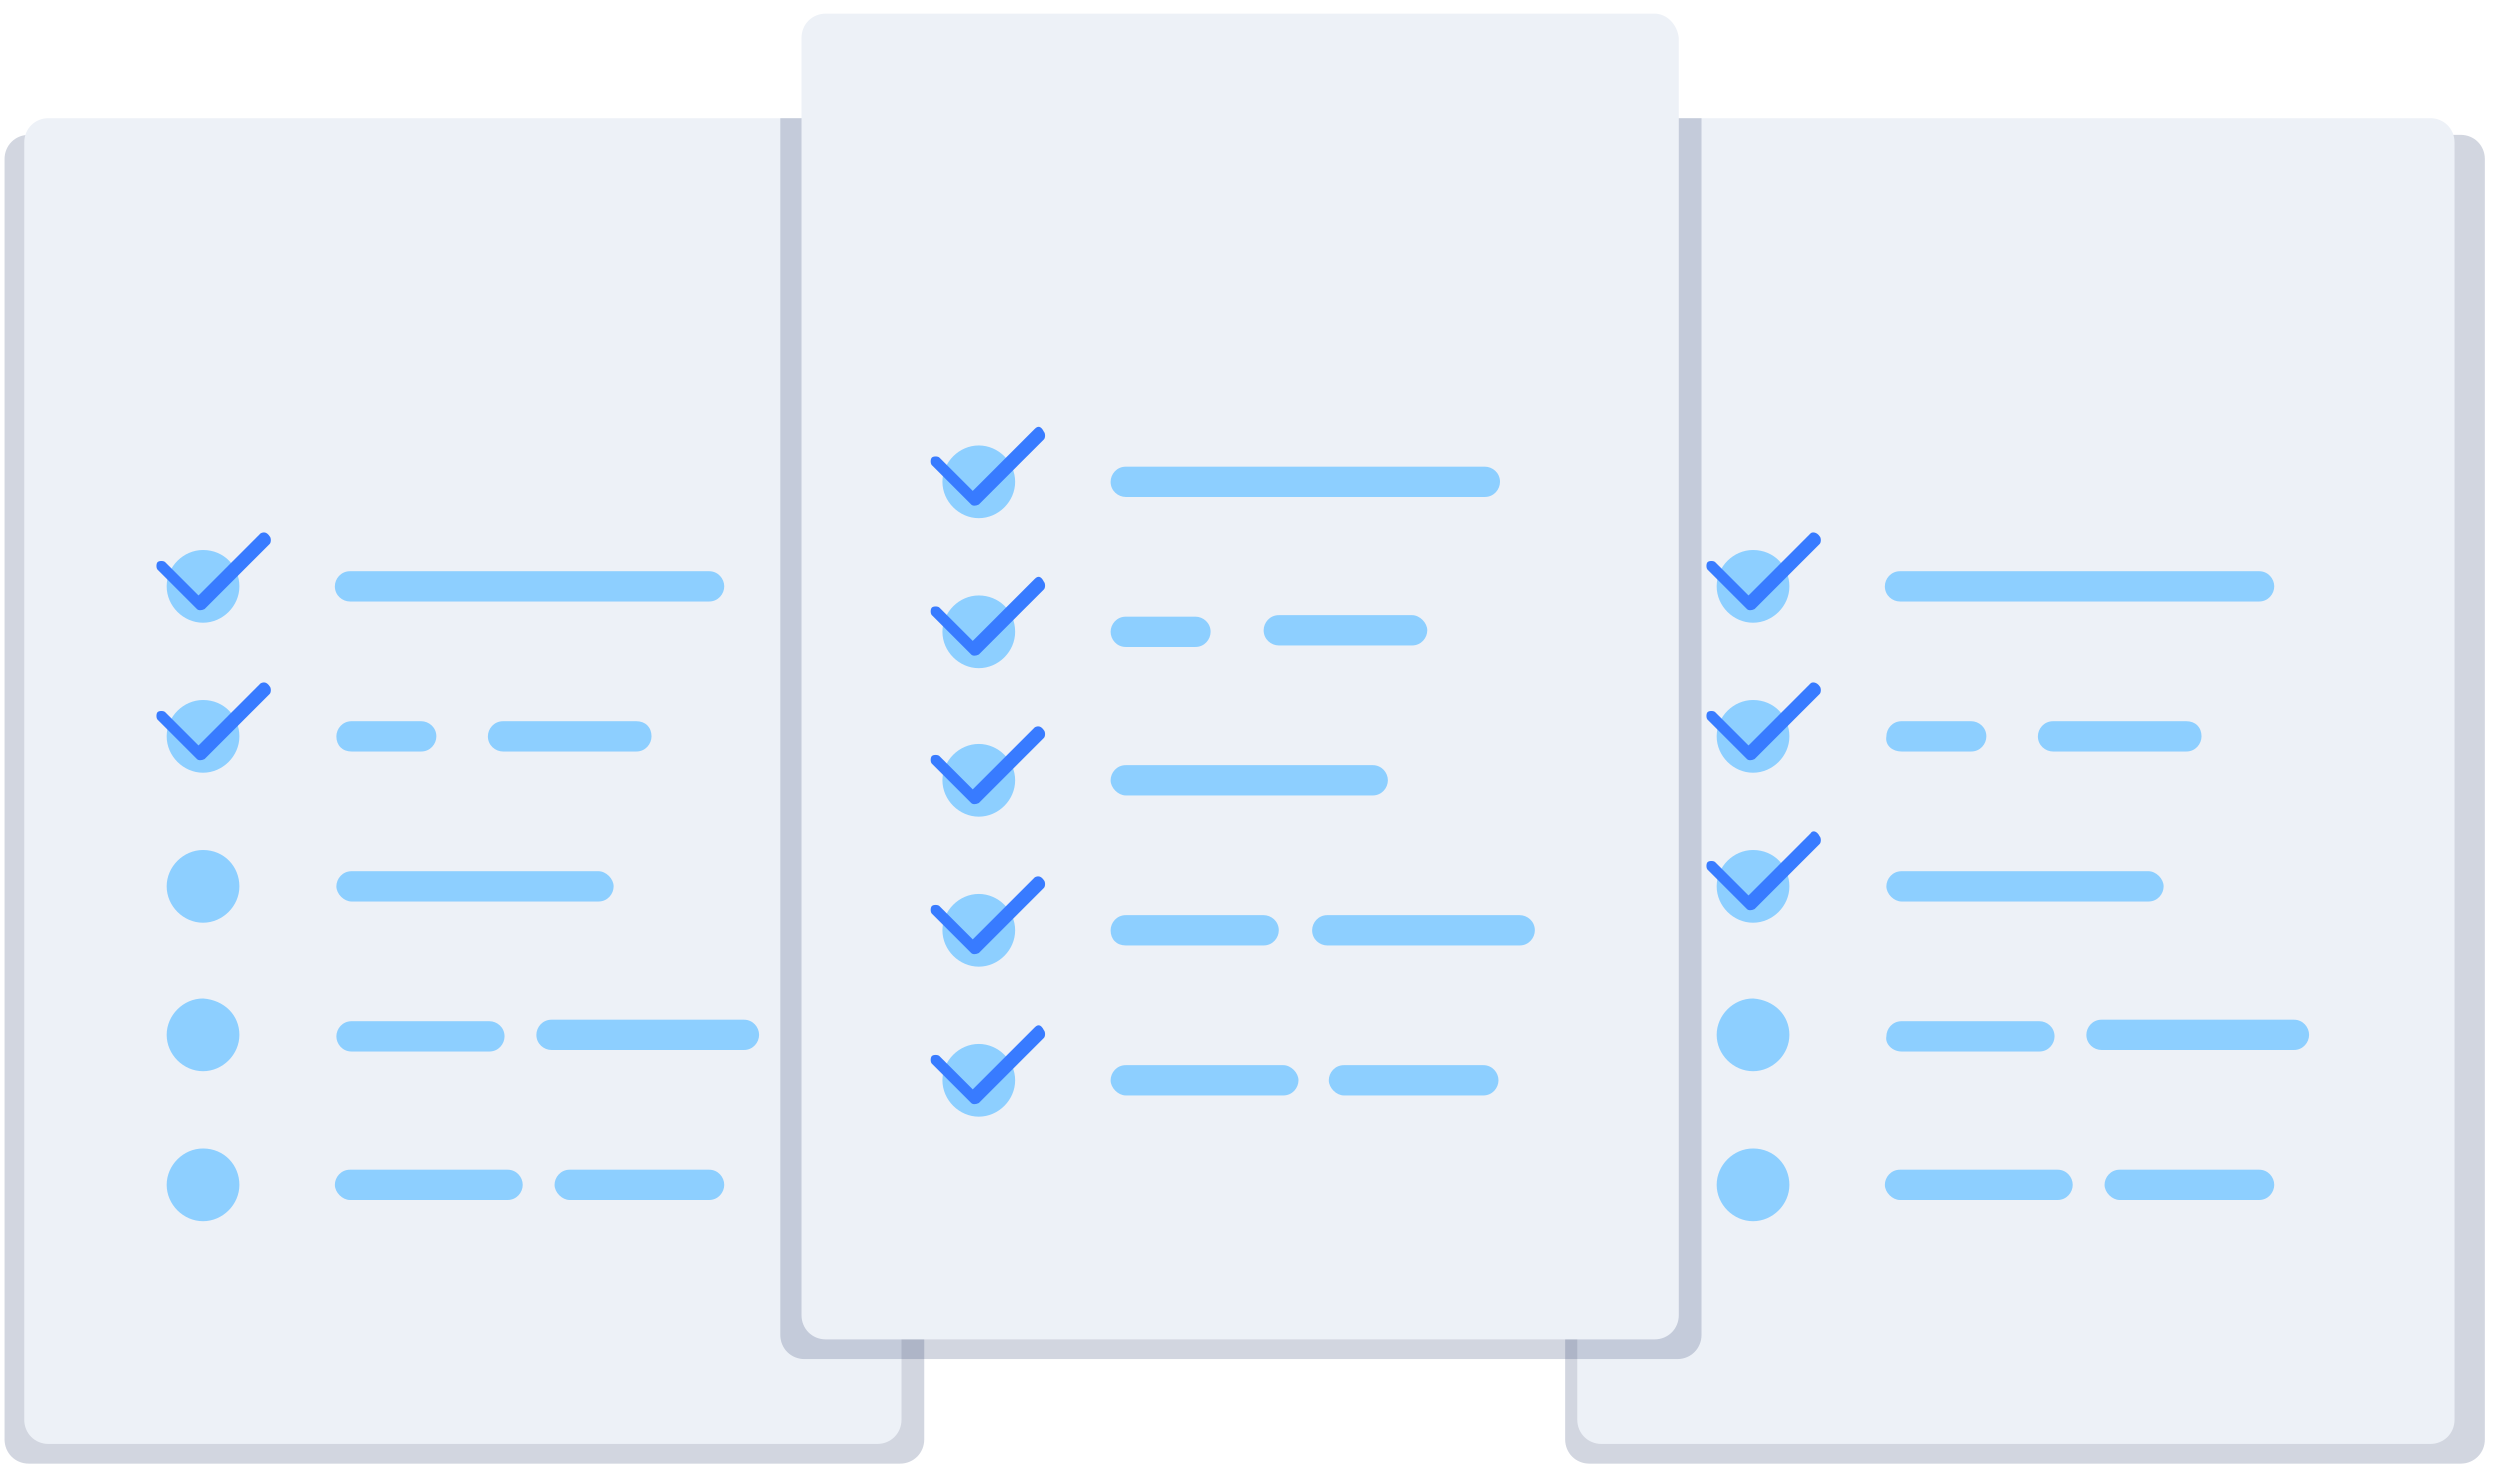 <svg width="165" height="97" xmlns="http://www.w3.org/2000/svg">
    <g fill-rule="nonzero" fill="none">
        <path d="M162.4 8.9h-57.5c-.9 0-1.6.7-1.6 1.6V95c0 .9.7 1.6 1.6 1.6h57.5c.9 0 1.6-.7 1.6-1.6V10.5c0-.9-.7-1.6-1.6-1.6z" fill="#223265" opacity=".2"/>
        <path d="M160.4 7.8h-54.7c-.9 0-1.6.7-1.6 1.6v84.3c0 .9.7 1.6 1.6 1.6h54.7c.9 0 1.6-.7 1.6-1.6V9.4c0-.9-.7-1.6-1.6-1.6z" fill="#EDF1F7"/>
        <path d="M118.1 38.7c0 1.3-1.1 2.4-2.4 2.4-1.3 0-2.4-1.1-2.4-2.4 0-1.3 1.1-2.4 2.4-2.4 1.4 0 2.4 1.1 2.4 2.4z" fill="#8DCFFF"/>
        <path d="m119.5 35.2-4.1 4.1-2.2-2.2c-.1-.1-.4-.1-.5 0-.1.1-.1.4 0 .5l2.5 2.5.1.1c.1.1.3.1.5 0l4.3-4.3c.1-.1.1-.4 0-.5-.2-.3-.5-.3-.6-.2z" fill="#387BFF"/>
        <path d="M118.1 48.6c0 1.3-1.1 2.4-2.4 2.4-1.3 0-2.4-1.1-2.4-2.4 0-1.3 1.1-2.4 2.4-2.4 1.4 0 2.4 1.1 2.4 2.4z" fill="#8DCFFF"/>
        <path d="m119.5 45.1-4.1 4.1-2.2-2.2c-.1-.1-.4-.1-.5 0-.1.1-.1.4 0 .5l2.5 2.5.1.1c.1.1.3.1.5 0l4.3-4.3c.1-.1.1-.4 0-.5-.2-.3-.5-.3-.6-.2z" fill="#387BFF"/>
        <path d="M118.1 58.5c0 1.3-1.1 2.4-2.4 2.4-1.3 0-2.4-1.1-2.4-2.4 0-1.3 1.1-2.4 2.4-2.4 1.4 0 2.4 1.1 2.4 2.4z" fill="#8DCFFF"/>
        <path d="m119.5 55-4.1 4.1-2.2-2.2c-.1-.1-.4-.1-.5 0-.1.1-.1.4 0 .5l2.5 2.5.1.1c.1.1.3.1.5 0l4.3-4.3c.1-.1.1-.4 0-.5-.2-.4-.5-.4-.6-.2z" fill="#387BFF"/>
        <path d="M118.1 68.3c0 1.3-1.1 2.4-2.4 2.4-1.3 0-2.4-1.1-2.4-2.4 0-1.3 1.1-2.4 2.4-2.4 1.4.1 2.4 1.1 2.4 2.4zM118.1 78.2c0 1.3-1.1 2.4-2.4 2.4-1.3 0-2.4-1.1-2.4-2.4 0-1.3 1.1-2.4 2.4-2.4 1.4 0 2.4 1.1 2.4 2.4zM151.4 67.3h-12.7c-.6 0-1 .5-1 1 0 .6.5 1 1 1h12.7c.6 0 1-.5 1-1s-.4-1-1-1zM125.5 69.4h9.1c.6 0 1-.5 1-1 0-.6-.5-1-1-1h-9.1c-.6 0-1 .5-1 1-.1.5.4 1 1 1zM135.8 77.2h-10.4c-.6 0-1 .5-1 1s.5 1 1 1h10.4c.6 0 1-.5 1-1s-.4-1-1-1zM149.1 77.2h-9.2c-.6 0-1 .5-1 1s.5 1 1 1h9.2c.6 0 1-.5 1-1s-.4-1-1-1zM149.1 37.7h-23.7c-.6 0-1 .5-1 1 0 .6.5 1 1 1h23.7c.6 0 1-.5 1-1s-.4-1-1-1zM141.8 57.5h-16.3c-.6 0-1 .5-1 1s.5 1 1 1h16.3c.6 0 1-.5 1-1s-.5-1-1-1zM125.5 49.6h4.6c.6 0 1-.5 1-1 0-.6-.5-1-1-1h-4.6c-.6 0-1 .5-1 1-.1.6.4 1 1 1zM144.3 47.6h-8.8c-.6 0-1 .5-1 1 0 .6.5 1 1 1h8.8c.6 0 1-.5 1-1 0-.6-.4-1-1-1z" fill="#8DCFFF"/>
        <g>
            <path d="M59.4 8.9H1.9C1 8.9.3 9.6.3 10.5V95c0 .9.7 1.6 1.6 1.6h57.5c.9 0 1.6-.7 1.6-1.6V10.5c0-.9-.7-1.6-1.6-1.6z" fill="#223265" opacity=".2"/>
            <path d="M57.9 7.8H3.2c-.9 0-1.6.7-1.6 1.6v84.3c0 .9.7 1.6 1.6 1.6h54.7c.9 0 1.6-.7 1.6-1.6V9.4c0-.9-.7-1.6-1.6-1.6z" fill="#EDF1F7"/>
            <path d="M15.8 38.7c0 1.3-1.1 2.4-2.4 2.4-1.3 0-2.4-1.1-2.4-2.4 0-1.3 1.1-2.4 2.4-2.4 1.4 0 2.4 1.1 2.4 2.4z" fill="#8DCFFF"/>
            <path d="m17.2 35.2-4.1 4.1-2.2-2.2c-.1-.1-.4-.1-.5 0-.1.1-.1.4 0 .5l2.5 2.5.1.1c.1.1.3.1.5 0l4.3-4.3c.1-.1.1-.4 0-.5-.2-.3-.4-.3-.6-.2z" fill="#387BFF"/>
            <path d="M15.8 48.6c0 1.3-1.1 2.4-2.4 2.4-1.3 0-2.4-1.1-2.4-2.4 0-1.3 1.1-2.4 2.4-2.4 1.4 0 2.4 1.1 2.4 2.4z" fill="#8DCFFF"/>
            <path d="m17.2 45.1-4.1 4.1-2.2-2.2c-.1-.1-.4-.1-.5 0-.1.1-.1.4 0 .5l2.5 2.5.1.1c.1.1.3.1.5 0l4.3-4.3c.1-.1.1-.4 0-.5-.2-.3-.4-.3-.6-.2z" fill="#387BFF"/>
            <path d="M15.8 58.5c0 1.3-1.1 2.4-2.4 2.4-1.3 0-2.4-1.1-2.4-2.4 0-1.3 1.1-2.4 2.4-2.4 1.4 0 2.4 1.1 2.4 2.4zM15.8 68.3c0 1.3-1.1 2.4-2.4 2.4-1.3 0-2.4-1.1-2.4-2.4 0-1.3 1.1-2.4 2.4-2.4 1.4.1 2.4 1.1 2.4 2.4zM15.8 78.2c0 1.3-1.1 2.4-2.4 2.4-1.3 0-2.4-1.1-2.4-2.4 0-1.3 1.1-2.4 2.4-2.4 1.4 0 2.4 1.1 2.4 2.4zM49.1 67.3H36.4c-.6 0-1 .5-1 1 0 .6.5 1 1 1h12.7c.6 0 1-.5 1-1s-.4-1-1-1zM23.2 69.4h9.1c.6 0 1-.5 1-1 0-.6-.5-1-1-1h-9.1c-.6 0-1 .5-1 1s.4 1 1 1zM33.5 77.2H23.1c-.6 0-1 .5-1 1s.5 1 1 1h10.4c.6 0 1-.5 1-1s-.4-1-1-1zM46.8 77.2h-9.2c-.6 0-1 .5-1 1s.5 1 1 1h9.2c.6 0 1-.5 1-1s-.4-1-1-1zM46.8 37.7H23.1c-.6 0-1 .5-1 1 0 .6.5 1 1 1h23.7c.6 0 1-.5 1-1s-.4-1-1-1zM39.5 57.5H23.2c-.6 0-1 .5-1 1s.5 1 1 1h16.3c.6 0 1-.5 1-1s-.5-1-1-1zM23.2 49.6h4.6c.6 0 1-.5 1-1 0-.6-.5-1-1-1h-4.6c-.6 0-1 .5-1 1 0 .6.4 1 1 1zM42 47.6h-8.8c-.6 0-1 .5-1 1 0 .6.5 1 1 1H42c.6 0 1-.5 1-1 0-.6-.4-1-1-1z" fill="#8DCFFF"/>
        </g>
        <path d="M51.5 88.1c0 .9.7 1.6 1.6 1.6h57.6c.9 0 1.6-.7 1.6-1.6V7.8H51.5v80.3z" fill="#223265" opacity=".2"/>
        <g>
            <path d="M109.2.9H54.5c-.9 0-1.6.7-1.6 1.6v84.3c0 .9.7 1.6 1.6 1.6h54.7c.9 0 1.6-.7 1.6-1.6V2.5c-.1-.9-.8-1.6-1.6-1.6z" fill="#EDF1F7"/>
            <path d="M67 31.8c0 1.3-1.1 2.4-2.4 2.4-1.3 0-2.4-1.1-2.4-2.4 0-1.3 1.1-2.4 2.4-2.4 1.3 0 2.4 1.1 2.4 2.4z" fill="#8DCFFF"/>
            <path d="m68.3 28.3-4.1 4.1-2.2-2.2c-.1-.1-.4-.1-.5 0-.1.1-.1.4 0 .5l2.5 2.5.1.1c.1.1.3.1.5 0l4.3-4.3c.1-.1.1-.4 0-.5-.2-.4-.4-.4-.6-.2z" fill="#387BFF"/>
            <path d="M67 41.7c0 1.3-1.1 2.4-2.4 2.4-1.3 0-2.4-1.1-2.4-2.4 0-1.3 1.1-2.4 2.4-2.4 1.3 0 2.4 1 2.4 2.4z" fill="#8DCFFF"/>
            <path d="m68.3 38.2-4.1 4.1-2.2-2.2c-.1-.1-.4-.1-.5 0-.1.1-.1.4 0 .5l2.5 2.5.1.1c.1.1.3.1.5 0l4.3-4.3c.1-.1.1-.4 0-.5-.2-.4-.4-.4-.6-.2z" fill="#387BFF"/>
            <path d="M67 51.5c0 1.3-1.1 2.4-2.4 2.4-1.3 0-2.4-1.1-2.4-2.4 0-1.3 1.1-2.4 2.4-2.4 1.3 0 2.4 1.1 2.4 2.4z" fill="#8DCFFF"/>
            <path d="m68.3 48-4.1 4.1-2.2-2.2c-.1-.1-.4-.1-.5 0-.1.1-.1.4 0 .5l2.5 2.5.1.1c.1.1.3.1.5 0l4.3-4.3c.1-.1.1-.4 0-.5-.2-.3-.4-.3-.6-.2z" fill="#387BFF"/>
            <path d="M67 61.4c0 1.3-1.1 2.4-2.4 2.4-1.3 0-2.4-1.1-2.4-2.4 0-1.3 1.1-2.4 2.4-2.4 1.3 0 2.4 1.1 2.4 2.4z" fill="#8DCFFF"/>
            <path d="M68.3 57.9 64.2 62 62 59.8c-.1-.1-.4-.1-.5 0-.1.1-.1.4 0 .5l2.5 2.5.1.1c.1.1.3.1.5 0l4.3-4.3c.1-.1.1-.4 0-.5-.2-.3-.4-.3-.6-.2z" fill="#387BFF"/>
            <path d="M67 71.3c0 1.3-1.1 2.4-2.4 2.4-1.3 0-2.4-1.1-2.4-2.4 0-1.3 1.1-2.4 2.4-2.4 1.3 0 2.4 1.1 2.4 2.4z" fill="#8DCFFF"/>
            <path d="m68.3 67.8-4.1 4.1-2.2-2.2c-.1-.1-.4-.1-.5 0-.1.1-.1.4 0 .5l2.5 2.5.1.1c.1.1.3.1.5 0l4.3-4.3c.1-.1.1-.4 0-.5-.2-.4-.4-.4-.6-.2z" fill="#387BFF"/>
            <path d="M100.3 60.4H87.6c-.6 0-1 .5-1 1 0 .6.5 1 1 1h12.7c.6 0 1-.5 1-1 0-.6-.5-1-1-1zM74.3 62.4h9.1c.6 0 1-.5 1-1 0-.6-.5-1-1-1h-9.1c-.6 0-1 .5-1 1 0 .6.4 1 1 1zM84.7 70.3H74.3c-.6 0-1 .5-1 1s.5 1 1 1h10.4c.6 0 1-.5 1-1s-.5-1-1-1zM97.9 70.3h-9.2c-.6 0-1 .5-1 1s.5 1 1 1h9.2c.6 0 1-.5 1-1s-.4-1-1-1zM98 30.8H74.3c-.6 0-1 .5-1 1 0 .6.5 1 1 1H98c.6 0 1-.5 1-1 0-.6-.5-1-1-1zM90.6 50.5H74.3c-.6 0-1 .5-1 1s.5 1 1 1h16.3c.6 0 1-.5 1-1s-.4-1-1-1zM74.3 42.7h4.6c.6 0 1-.5 1-1 0-.6-.5-1-1-1h-4.6c-.6 0-1 .5-1 1s.4 1 1 1zM93.2 40.6h-8.8c-.6 0-1 .5-1 1 0 .6.5 1 1 1h8.8c.6 0 1-.5 1-1s-.5-1-1-1z" fill="#8DCFFF"/>
        </g>
    </g>
</svg>
